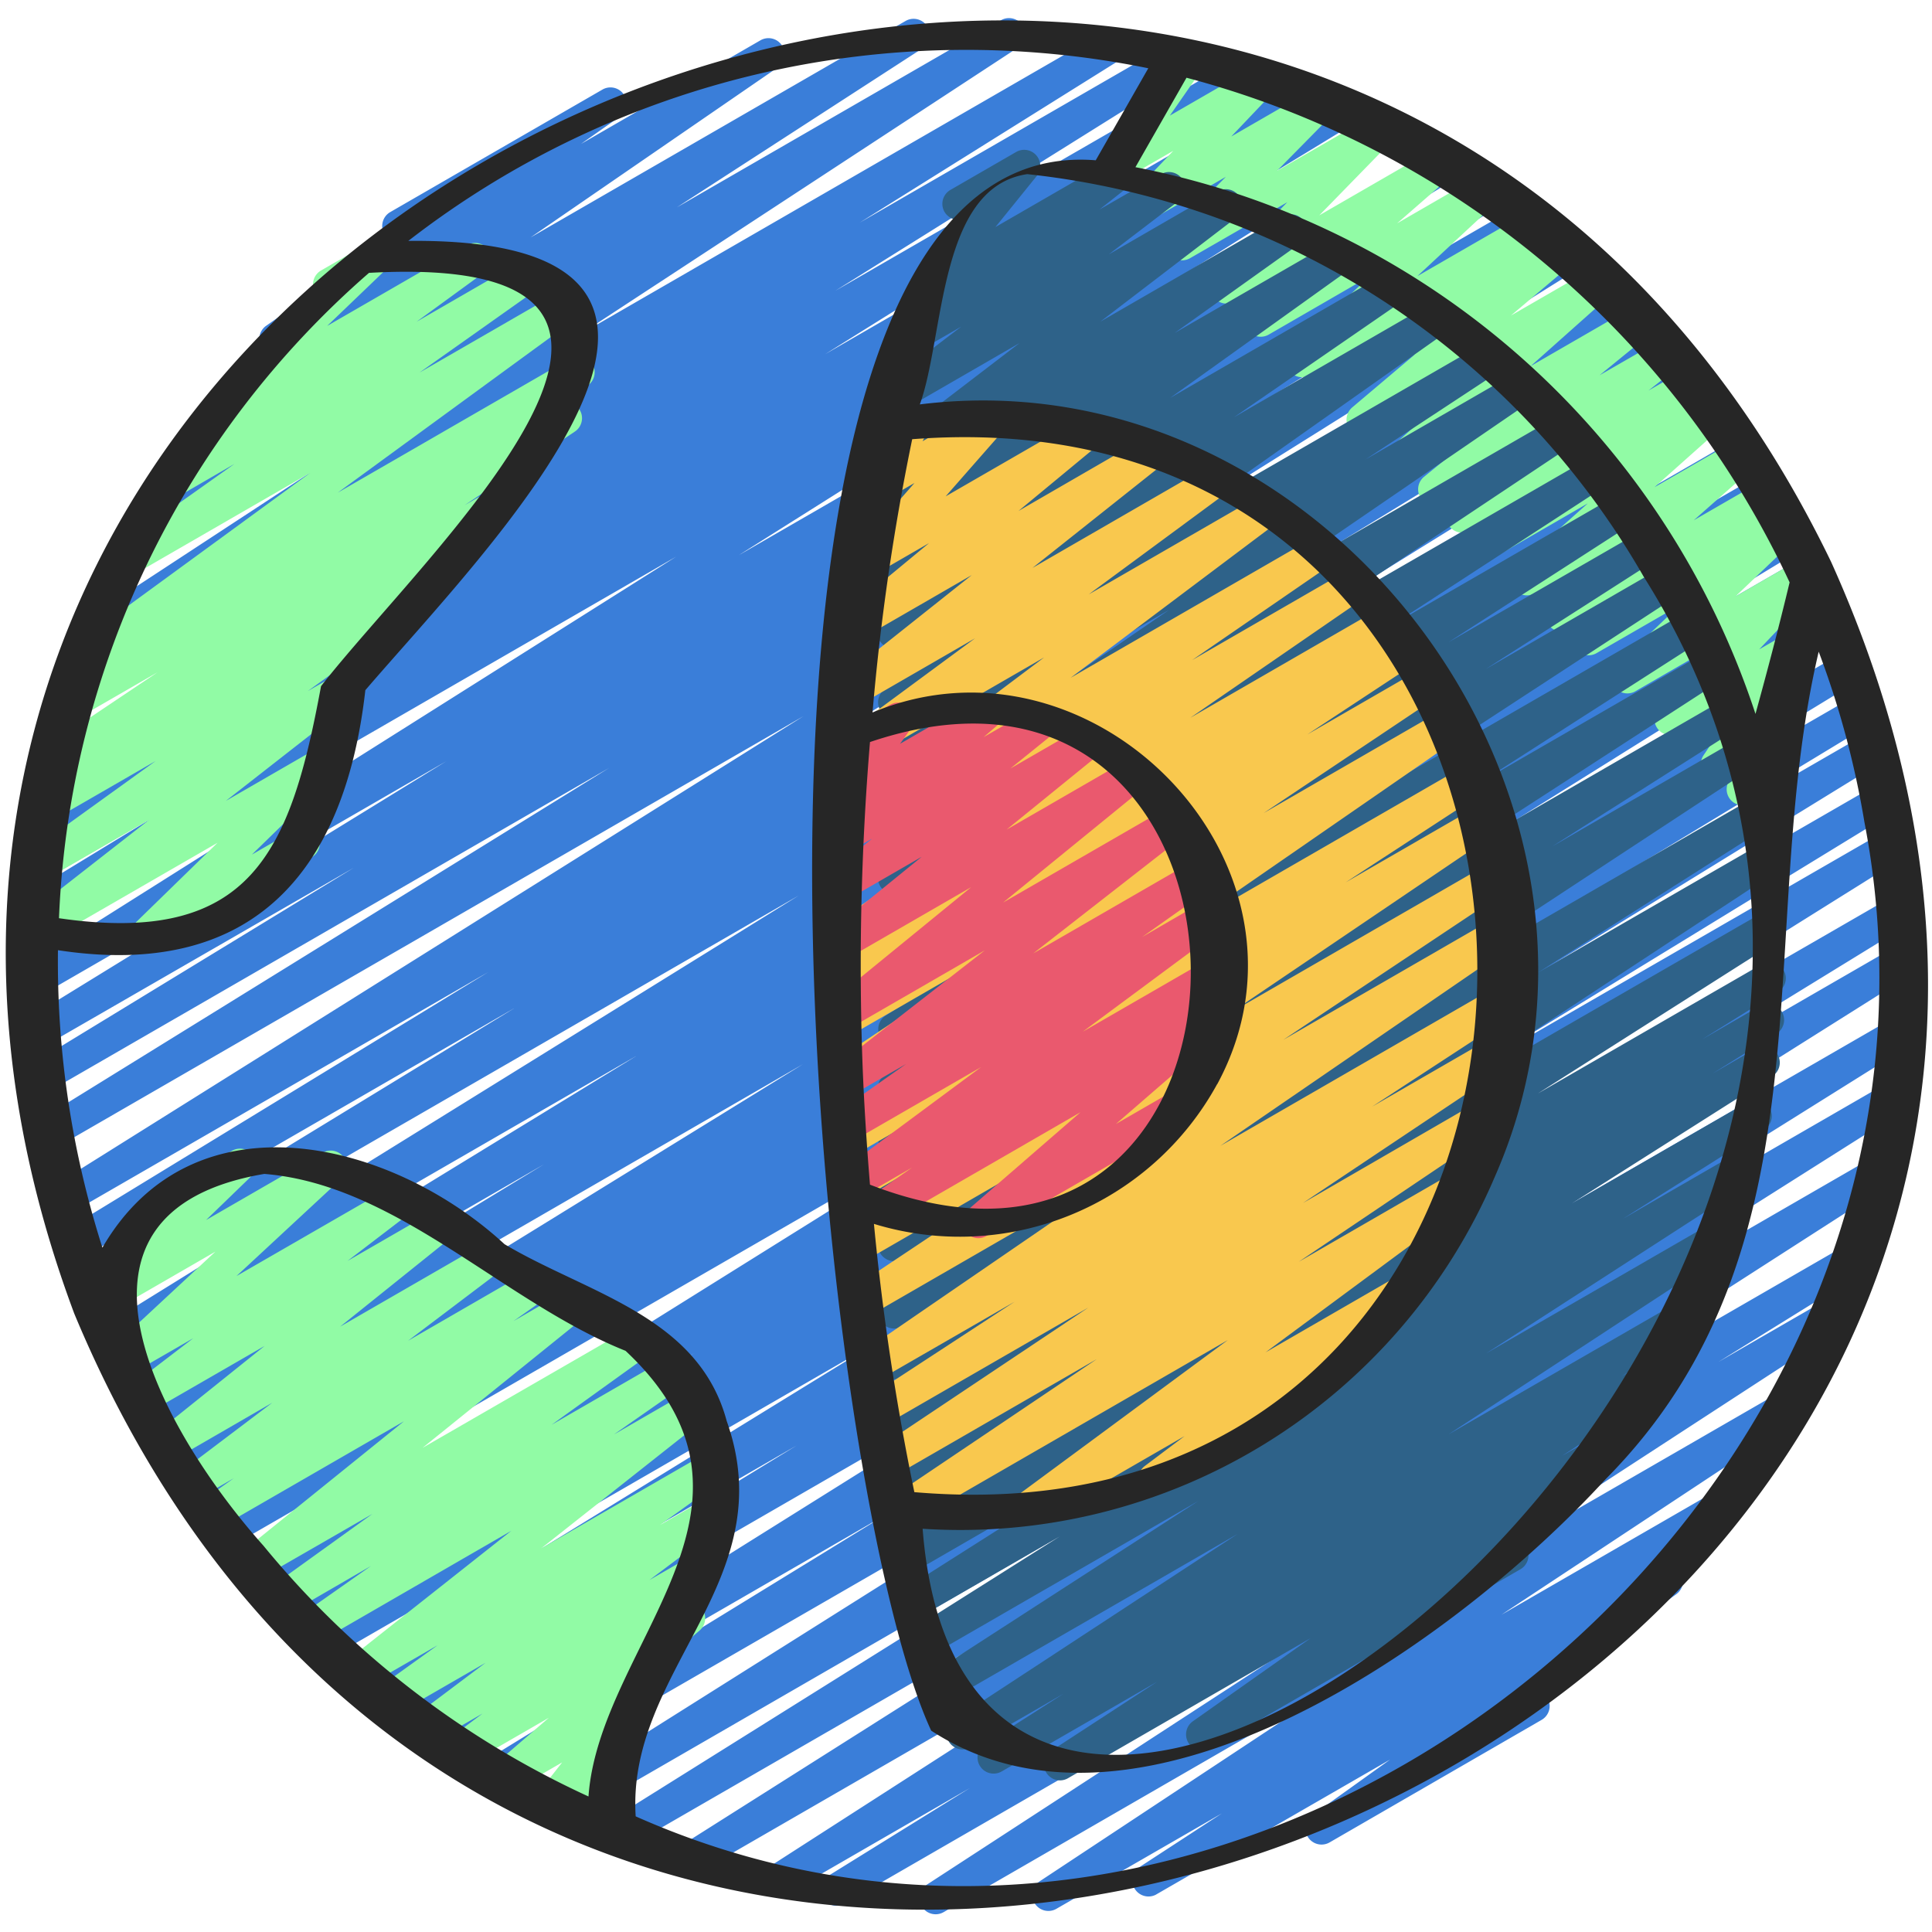 <svg id="Icons" height="512" viewBox="0 0 60 60" width="512" xmlns="http://www.w3.org/2000/svg"><path d="m29.057 59.449a.5.5 0 0 1 -.273-.919l12.081-7.862-14.644 8.455a.5.5 0 0 1 -.514-.857l4.409-2.734-5.68 3.28a.5.5 0 0 1 -.521-.854l16.529-10.631-18.705 10.8a.5.5 0 0 1 -.517-.855l16.3-10.315-18 10.391a.5.5 0 0 1 -.515-.857l15.66-9.8-17.02 9.832a.5.5 0 0 1 -.516-.855l19.525-12.3-20.964 12.1a.5.5 0 0 1 -.511-.859l12.319-7.563-13.157 7.6a.5.5 0 0 1 -.516-.857l20.83-13.037-21.995 12.7a.5.5 0 0 1 -.511-.859l12.586-7.7-13.22 7.629a.5.5 0 0 1 -.512-.858l16.282-10.015-16.968 9.8a.5.5 0 0 1 -.508-.86l7.767-4.709-8.14 4.7a.5.5 0 0 1 -.51-.859l12.634-7.7-13.062 7.534a.5.5 0 0 1 -.515-.857l24.015-14.998-24.778 14.3a.5.5 0 0 1 -.509-.86l8.016-4.853-8.214 4.746a.5.5 0 0 1 -.509-.86l9.317-5.648-9.5 5.482a.5.5 0 0 1 -.513-.859l19.629-12.1-19.966 11.535a.5.5 0 0 1 -.51-.859l12.429-7.564-12.545 7.24a.5.5 0 0 1 -.511-.859l15.947-9.76-16.068 9.279a.5.5 0 0 1 -.515-.86l21.606-13.389-21.773 12.569a.5.5 0 0 1 -.511-.859l13.478-8.227-13.419 7.748a.5.5 0 0 1 -.511-.859l13.094-7.994-12.971 7.489a.5.5 0 0 1 -.515-.857l23.276-14.58-23.199 13.394a.5.5 0 0 1 -.513-.858l17.672-10.926-17.414 10.056a.5.5 0 0 1 -.511-.859l10-6.1-9.628 5.552a.5.5 0 0 1 -.511-.858l13.008-8-12.566 7.258a.5.5 0 0 1 -.517-.855l20.225-12.758-19.658 11.349a.5.5 0 0 1 -.51-.86l4.259-2.594-3.634 2.1a.5.5 0 0 1 -.51-.86l.62-.376a.5.5 0 0 1 -.462-.884l13.195-8.254-12.3 7.103a.5.5 0 0 1 -.516-.857l10.91-6.824-9.868 5.693a.5.5 0 0 1 -.514-.856l8.137-5.088-6.968 4.021a.5.5 0 0 1 -.525-.851l13.569-8.889-11.7 6.756a.5.5 0 0 1 -.525-.849l7.632-4.942-5.619 3.245a.5.5 0 0 1 -.534-.844l7.667-5.274-4.346 2.509a.5.5 0 0 1 -.537-.842l3.825-2.687a.5.5 0 0 1 .032-.846l6.592-3.806a.5.5 0 0 1 .537.842l-1.206.848 5.568-3.215a.5.5 0 0 1 .534.845l-7.669 5.275 11.658-6.73a.5.5 0 0 1 .521.852l-7.636 4.944 10.069-5.813a.5.5 0 0 1 .524.851l-13.565 8.886 16.282-9.4a.5.5 0 0 1 .515.856l-8.144 5.093 9.636-5.562a.5.5 0 0 1 .516.856l-10.91 6.822 12.37-7.14a.5.5 0 0 1 .515.856l-13.202 8.254 14.619-8.44a.5.5 0 0 1 .51.861l-.474.287 1.141-.658a.5.5 0 0 1 .51.859l-4.224 2.576 4.946-2.855a.5.5 0 0 1 .517.855l-20.226 12.757 21.7-12.526a.5.5 0 0 1 .511.858l-13.023 8.006 13.861-8a.5.5 0 0 1 .511.86l-9.976 6.087 10.614-6.127a.5.5 0 0 1 .512.858l-17.687 10.934 18.533-10.7a.5.5 0 0 1 .516.857l-23.274 14.579 24.3-14.028a.5.5 0 0 1 .511.86l-13.083 7.984 13.559-7.828a.5.5 0 0 1 .511.859l-13.493 8.236 13.916-8.034a.5.5 0 0 1 .514.857l-21.6 13.391 22.207-12.825a.5.5 0 0 1 .511.86l-15.95 9.761 16.288-9.4a.5.5 0 0 1 .509.859l-12.424 7.561 12.627-7.29a.5.5 0 0 1 .512.858l-19.631 12.1 19.925-11.509a.5.5 0 0 1 .509.86l-9.29 5.631 9.33-5.382a.5.5 0 0 1 .509.86l-8.025 4.857 8.005-4.621a.5.5 0 0 1 .515.857l-24.02 15 24.208-13.976a.5.5 0 0 1 .511.86l-12.649 7.712 12.551-7.246a.5.5 0 0 1 .509.861l-7.755 4.7 7.56-4.364a.5.5 0 0 1 .512.858l-16.271 10.009 16.089-9.289a.5.5 0 0 1 .511.859l-12.594 7.705 12.308-7.1a.5.5 0 0 1 .515.856l-20.829 13.031 20.509-11.838a.5.5 0 0 1 .512.859l-12.343 7.581 11.88-6.859a.5.5 0 0 1 .516.856l-19.521 12.293 18.923-10.925a.5.5 0 0 1 .515.857l-15.651 9.793 14.917-8.615a.5.5 0 0 1 .518.856l-16.3 10.313 15.359-8.869a.5.5 0 0 1 .521.854l-16.532 10.631 15.257-8.807a.5.5 0 0 1 .514.857l-4.394 2.725 3.25-1.876a.5.5 0 0 1 .523.851l-12.085 7.865 10.257-5.922a.5.5 0 0 1 .525.849l-9.2 6.079 6.827-3.941a.5.5 0 0 1 .523.852l-2.574 1.677.111-.063a.494.494 0 0 1 .669.162.5.5 0 0 1 -.128.677l-4.217 3.019a.493.493 0 0 1 .218.2.5.5 0 0 1 -.182.683l-6.589 3.808a.5.5 0 0 1 -.541-.839l2.422-1.735-7.282 4.2a.5.5 0 0 1 -.524-.846l2.584-1.684-5.147 2.968a.5.5 0 0 1 -.526-.849l9.191-6.075-12.158 7.022a.494.494 0 0 1 -.25.067z" fill="#3a7ed9"/><g fill="#91fba5"><path d="m4.6 29.473a.5.5 0 0 1 -.349-.859l2.505-2.441-5.442 3.14a.5.5 0 0 1 -.557-.826l3.877-3.029-3.167 1.829a.5.5 0 0 1 -.542-.838l3.907-2.815-3.112 1.796a.5.5 0 0 1 -.528-.849l1.056-.7-.248.139a.5.5 0 0 1 -.528-.848l3.422-2.294-2.442 1.408a.5.5 0 0 1 -.523-.851l.86-.562a.5.5 0 0 1 -.408-.891l7.248-5.294-5.475 3.16a.5.5 0 0 1 -.539-.841l3.666-2.6-1.842 1.069a.5.5 0 0 1 -.544-.836l2.139-1.567a.5.5 0 0 1 -.551-.817l3.306-3.171a.5.5 0 0 1 .182-.685l1.39-.8a.5.5 0 0 1 .6.794l-1.8 1.727 4.351-2.511a.5.5 0 0 1 .545.836l-2.12 1.546 3.227-1.863a.5.5 0 0 1 .539.841l-3.674 2.6 4.162-2.4a.5.5 0 0 1 .545.836l-7.246 5.294 7.226-4.171a.5.5 0 0 1 .523.852l-.8.525a.5.5 0 0 1 .409.9l-3.42 2.284.608-.351a.5.5 0 0 1 .527.849l-2.336 1.56a.5.5 0 0 1 .231.9l-3.9 2.815.777-.448a.5.5 0 0 1 .558.826l-3.88 3.032 2.71-1.564a.5.5 0 0 1 .6.791l-2.5 2.44 1.339-.773a.5.5 0 1 1 .5.865l-4.8 2.772a.5.5 0 0 1 -.262.069z"/><path d="m54.123 25.011a.5.5 0 0 1 -.442-.734l.132-.251-.241.139a.5.5 0 0 1 -.665-.712l1.25-1.86-2.027 1.171a.5.5 0 0 1 -.612-.778l1.982-2.086-2.7 1.561a.5.5 0 0 1 -.6-.794l1.957-1.867-2.577 1.485a.5.5 0 0 1 -.561-.824l.381-.3-.615.355a.5.5 0 0 1 -.585-.816l1.932-1.7-2.465 1.423a.5.5 0 0 1 -.583-.806l2.226-1.984-2.832 1.637a.5.5 0 0 1 -.557-.828l.591-.459-.852.492a.5.5 0 0 1 -.559-.826l.953-.75-1.265.73a.5.5 0 0 1 -.566-.82l1.569-1.28-1.984 1.146a.5.5 0 0 1 -.582-.806l2.493-2.222-3.153 1.821a.5.5 0 0 1 -.572-.815l1.956-1.653-2.461 1.421a.5.5 0 0 1 -.554-.829l.426-.328-.667.384a.5.5 0 0 1 -.59-.8l2.448-2.278-3.152 1.822a.5.5 0 0 1 -.578-.81l1.7-1.48-2.181 1.259a.5.5 0 0 1 -.609-.781l2.246-2.3-3.019 1.738a.5.5 0 0 1 -.606-.784l1.717-1.743-2.328 1.344a.5.5 0 0 1 -.612-.777l1.306-1.373-1.536.885a.5.5 0 0 1 -.661-.717l1.65-2.381v-.006a.5.5 0 0 1 .182-.683l.594-.343a.5.5 0 0 1 .661.718l-.995 1.432 2.6-1.5a.5.5 0 0 1 .612.777l-1.305 1.372 2.532-1.461a.5.5 0 0 1 .606.784l-1.719 1.744 2.95-1.7a.5.5 0 0 1 .609.781l-2.244 2.3 3.539-2.043a.5.5 0 0 1 .578.809l-1.7 1.483 2.484-1.436a.5.5 0 0 1 .591.8l-2.447 2.276 3.4-1.962a.5.5 0 0 1 .555.829l-.425.328.763-.441a.5.5 0 0 1 .572.815l-1.959 1.655 2.528-1.459a.5.5 0 0 1 .582.806l-2.494 2.221 3.141-1.814a.5.5 0 0 1 .566.82l-1.57 1.28 1.913-1.1a.5.5 0 0 1 .559.825l-.952.75 1.156-.667a.5.5 0 0 1 .556.827l-.586.455.706-.407a.5.5 0 0 1 .583.806l-2.227 1.986 2.563-1.479a.5.5 0 0 1 .581.807l-1.926 1.7 2.137-1.233a.5.5 0 0 1 .562.824l-.387.307.343-.2a.5.5 0 0 1 .6.794l-1.957 1.871 2.1-1.212a.5.5 0 0 1 .612.777l-1.979 2.082.9-.519a.5.5 0 0 1 .665.712l-1.268 1.887a.5.5 0 0 1 .585.713l-.491.929a.5.5 0 0 1 -.13.757l-.514.3a.5.5 0 0 1 -.257.065z"/><path d="m18.7 57.17a.5.5 0 0 1 -.493-.582l.124-.746-.943.544a.5.5 0 0 1 -.644-.741l.713-.911-1.526.881a.5.5 0 0 1 -.577-.811l1.691-1.457-2.49 1.437a.5.5 0 0 1 -.55-.832l.979-.736-1.483.856a.5.5 0 0 1 -.551-.832l2.129-1.6-2.725 1.572a.5.5 0 0 1 -.542-.839l1.78-1.28-2.242 1.294a.5.5 0 0 1 -.559-.825l5.087-4.021-6.008 3.472a.5.5 0 0 1 -.538-.842l2.188-1.538-2.533 1.467a.5.5 0 0 1 -.542-.839l3.12-2.245-3.509 2.021a.5.5 0 0 1 -.564-.821l5.051-4.076-5.736 3.311a.5.5 0 0 1 -.538-.842l.991-.7-1.083.625a.5.5 0 0 1 -.552-.831l2.829-2.139-3.046 1.761a.5.5 0 0 1 -.562-.822l3.371-2.703-3.617 2.086a.5.5 0 0 1 -.554-.83l1.954-1.495-1.985 1.145a.5.5 0 0 1 -.591-.8l3.264-3.034-3.325 1.92a.5.5 0 0 1 -.6-.792l1.739-1.679a.5.5 0 0 1 -.17-.926l2.868-1.653a.5.5 0 0 1 .6.792l-1.4 1.355 3.618-2.089a.5.5 0 0 1 .59.8l-3.264 3.029 4.857-2.8a.5.5 0 0 1 .554.83l-1.961 1.5 2.578-1.487a.5.5 0 0 1 .563.822l-3.372 2.706 4.383-2.529a.5.5 0 0 1 .552.831l-2.824 2.136 3.737-2.158a.5.5 0 0 1 .538.841l-1 .705 1.66-.958a.5.5 0 0 1 .564.821l-5.05 4.075 6.587-3.8a.5.5 0 0 1 .542.839l-3.12 2.244 3.584-2.068a.5.5 0 0 1 .538.842l-2.19 1.529 2.27-1.31a.5.5 0 0 1 .56.825l-5.087 4.021 4.933-2.848a.5.5 0 0 1 .542.839l-1.782 1.282 1.24-.715a.5.5 0 0 1 .551.832l-2.121 1.593 1.508-.87a.5.5 0 0 1 .55.832l-1.015.763a.5.5 0 0 1 .513.843l-2.185 1.883a.5.5 0 0 1 .3.8l-.83 1.06a.494.494 0 0 1 .275.089.5.5 0 0 1 .209.493l-.195 1.154a.5.5 0 0 1 -.065.823l-.285.165a.512.512 0 0 1 -.25.066z"/></g><path d="m32.922 55.291a.5.5 0 0 1 -.274-.919l3.288-2.144-4.83 2.787a.5.5 0 0 1 -.518-.855l2.441-1.56-2.888 1.667a.5.5 0 0 1 -.525-.85l8.821-5.78-8.995 5.193a.5.5 0 0 1 -.521-.853l8.292-5.361-8.2 4.734a.5.5 0 0 1 -.513-.85l4.411-2.785-4.218 2.434a.5.5 0 0 1 -.517-.854l6.246-3.966-6.054 3.5a.5.5 0 0 1 -.514-.856l1.96-1.224-1.7.98a.5.5 0 0 1 -.514-.857l2.36-1.473-1.945 1.123a.5.5 0 0 1 -.519-.855l7.459-4.743-6.94 4.007a.5.5 0 0 1 -.525-.851l12.592-8.279-12.066 6.96a.5.5 0 0 1 -.519-.855l7.017-4.461-6.5 3.751a.5.5 0 0 1 -.525-.85l11.857-7.79-11.33 6.544a.5.5 0 0 1 -.518-.855l5.773-3.663-5.255 3.033a.5.5 0 0 1 -.522-.852l9.083-5.886-8.561 4.942a.5.5 0 0 1 -.52-.853l6.824-4.377-6.3 3.64a.5.5 0 0 1 -.524-.852l8.904-5.821-8.384 4.844a.5.5 0 0 1 -.52-.853l5.368-3.447-4.848 2.8a.5.5 0 0 1 -.522-.852l5.817-3.748-5.3 3.057a.5.5 0 0 1 -.524-.852l6.623-4.324-6.1 3.521a.5.5 0 0 1 -.528-.848l7.965-5.313-7.432 4.289a.5.5 0 0 1 -.533-.845l8.819-6.04-8.286 4.784a.5.5 0 0 1 -.525-.851l4.157-2.733-3.632 2.1a.5.5 0 0 1 -.538-.841l8-5.646-7.46 4.306a.5.5 0 0 1 -.535-.845l5.283-3.642-4.748 2.741a.5.5 0 0 1 -.541-.838l5.608-4.018-5.067 2.925a.5.5 0 0 1 -.541-.84l3.889-2.776-3.35 1.929a.5.5 0 0 1 -.554-.83l4.2-3.215-3.432 1.982a.5.5 0 0 1 -.554-.83l2.178-1.664-1.187.684a.5.5 0 0 1 -.56-.825l.88-.694a.5.5 0 0 1 -.54-.791l1.364-1.688a.516.516 0 0 1 -.477-.248.5.5 0 0 1 .183-.683l2.043-1.179a.5.5 0 0 1 .638.747l-1.283 1.586 3.486-2.013a.5.5 0 0 1 .56.825l-.815.644 1.912-1.1a.5.5 0 0 1 .553.83l-2.175 1.662 3.385-1.957a.5.5 0 0 1 .554.83l-4.2 3.215 5.657-3.265a.5.5 0 0 1 .541.84l-3.889 2.776 4.925-2.839a.5.5 0 0 1 .541.839l-5.607 4.018 6.737-3.89a.5.5 0 0 1 .534.845l-5.287 3.644 6.14-3.544a.5.5 0 0 1 .538.841l-7.992 5.643 9.04-5.219a.5.5 0 0 1 .524.85l-4.168 2.742 4.644-2.681a.5.5 0 0 1 .532.845l-8.816 6.039 9.586-5.534a.5.5 0 0 1 .527.848l-7.968 5.314 8.493-4.9a.5.5 0 0 1 .524.852l-6.63 4.318 6.959-4.016a.5.5 0 0 1 .521.852l-5.8 3.742 6.02-3.471a.5.5 0 0 1 .52.853l-5.376 3.447 5.508-3.18a.5.5 0 0 1 .524.851l-8.908 5.819 9.106-5.258a.5.5 0 0 1 .52.853l-6.829 4.38 6.863-3.962a.5.5 0 0 1 .521.853l-9.082 5.886 9.1-5.255a.5.5 0 0 1 .517.854l-5.78 3.669 5.643-3.258a.5.5 0 0 1 .524.851l-11.85 7.787 11.75-6.783a.5.5 0 0 1 .518.854l-7.019 4.462 6.73-3.885a.5.5 0 0 1 .524.851l-12.593 8.28 12.255-7.075a.5.5 0 0 1 .519.855l-7.444 4.733 6.949-4.012a.5.5 0 0 1 .515.857l-2.368 1.477 1.8-1.038a.5.5 0 0 1 .515.857l-1.989 1.241 1.352-.78a.5.5 0 0 1 .518.854l-6.239 3.96 5.47-3.157a.5.5 0 0 1 .517.855l-4.407 2.782 3.528-2.036a.5.5 0 0 1 .521.853l-8.29 5.359 7.127-4.114a.5.5 0 0 1 .525.851l-8.821 5.779 7.283-4.2a.5.5 0 0 1 .518.854l-2.445 1.555.932-.538a.5.5 0 0 1 .524.851l-3.288 2.146 1.246-.719a.5.5 0 0 1 .538.841l-3.663 2.584.071-.041a.5.5 0 1 1 .5.865l-9.621 5.555a.5.5 0 0 1 -.538-.841l3.659-2.583-7.532 4.348a.494.494 0 0 1 -.246.067z" fill="#2e6289"/><path d="m31.865 47.366a.5.5 0 0 1 -.3-.9l6.567-4.85-9.832 5.677a.5.5 0 0 1 -.529-.848l6.292-4.237-6.33 3.654a.5.5 0 0 1 -.527-.848l6.594-4.406-6.357 3.669a.5.5 0 0 1 -.523-.851l4.59-3-4.291 2.474a.5.5 0 0 1 -.533-.844l9.3-6.379-9.052 5.226a.5.5 0 0 1 -.528-.848l7.14-4.761-6.806 3.934a.5.5 0 0 1 -.53-.847l8.29-5.617-7.929 4.577a.5.5 0 0 1 -.523-.852l4.413-2.883-3.89 2.246a.5.5 0 0 1 -.534-.844l8.663-5.979-8.125 4.691a.5.5 0 0 1 -.528-.849l5.5-3.679-4.975 2.872a.5.5 0 0 1 -.525-.849l3.457-2.281-2.932 1.692a.5.5 0 0 1 -.521-.853l.467-.3a.5.5 0 0 1 -.479-.872l5.437-3.745-4.9 2.832a.5.5 0 0 1 -.533-.845l4.309-2.964-3.776 2.179a.5.5 0 0 1 -.55-.832l6.4-4.809-5.852 3.378a.5.5 0 0 1 -.547-.835l4.254-3.137-3.567 2.06a.5.5 0 0 1 -.561-.824l4.027-3.2-3.21 1.853a.5.5 0 0 1 -.569-.818l2.452-2.028-1.609.929a.5.5 0 0 1 -.626-.763l1.782-2.032-.749.432a.5.5 0 0 1 -.692-.666l.446-.847a.517.517 0 0 1 -.141-.156.5.5 0 0 1 .183-.684l.7-.4a.5.5 0 0 1 .693.667l-.189.357 1.873-1.081a.5.5 0 0 1 .626.763l-1.782 2.03 4.147-2.393a.5.5 0 0 1 .568.818l-2.452 2.028 3.9-2.255a.5.5 0 0 1 .561.825l-4.028 3.2 5.455-3.15a.5.5 0 0 1 .547.835l-4.255 3.137 5.289-3.052a.5.5 0 0 1 .549.832l-6.4 4.81 7.55-4.359a.5.5 0 0 1 .533.845l-4.309 2.964 4.851-2.8a.5.5 0 0 1 .533.845l-5.441 3.747 5.941-3.43a.5.5 0 0 1 .522.853l-.39.252.495-.285a.5.5 0 0 1 .526.849l-3.46 2.279 3.621-2.09a.5.5 0 0 1 .528.848l-5.503 3.682 5.683-3.28a.5.5 0 0 1 .534.843l-8.663 5.987 8.866-5.118a.5.5 0 0 1 .523.851l-4.4 2.871 4.28-2.47a.5.5 0 0 1 .53.846l-8.3 5.62 8.166-4.714a.5.5 0 0 1 .527.848l-7.138 4.759 6.81-3.931a.5.5 0 0 1 .533.845l-9.3 6.38 8.792-5.076a.5.5 0 0 1 .524.851l-4.6 3.005 3.907-2.255a.5.5 0 0 1 .528.849l-6.583 4.4 5.635-3.261a.5.5 0 0 1 .529.847l-6.293 4.238 4.985-2.878a.5.5 0 0 1 .547.835l-6.568 4.858 4.11-2.373a.5.5 0 0 1 .551.832l-2.889 2.171a.485.485 0 0 1 .182.183.5.5 0 0 1 -.183.682l-4.971 2.867a.5.5 0 0 1 -.55-.832l1.238-.931-4.678 2.7a.491.491 0 0 1 -.245.067z" fill="#f9c84e"/><path d="m30.385 38.453a.5.5 0 0 1 -.328-.878l3.5-3.034-5.918 3.417a.5.5 0 0 1 -.537-.842l1.222-.856-1.768 1.02a.5.5 0 0 1 -.548-.834l4.462-3.307-4.04 2.331a.5.5 0 0 1 -.538-.841l2.244-1.584-1.78 1.027a.5.5 0 0 1 -.557-.827l4.785-3.731-4.284 2.474a.5.5 0 0 1 -.567-.82l4.429-3.617-3.872 2.235a.5.5 0 0 1 -.565-.821l2.9-2.357-2.305 1.331a.5.5 0 0 1 -.564-.821l1.329-1.073-.711.41a.5.5 0 0 1 -.575-.812l.558-.479a.5.5 0 0 1 -.57-.764l.473-.66a.5.5 0 0 1 -.213-.931l1.6-.923a.5.5 0 0 1 .656.723l-.352.491 2.543-1.468a.5.5 0 0 1 .575.812l-.522.448 1.6-.922a.5.5 0 0 1 .564.821l-1.333 1.076 2.217-1.279a.5.5 0 0 1 .565.821l-2.9 2.356 3.764-2.173a.5.5 0 0 1 .566.82l-4.438 3.618 5.162-2.979a.5.5 0 0 1 .558.827l-4.784 3.731 5.086-2.936a.5.5 0 0 1 .538.841l-2.242 1.586 2.069-1.2a.5.5 0 0 1 .548.834l-4.461 3.307 4.089-2.36a.5.5 0 0 1 .537.841l-1.224.858.549-.317a.5.5 0 0 1 .578.811l-3.5 3.033 1.791-1.034a.5.5 0 1 1 .5.865l-6.314 3.647a.489.489 0 0 1 -.247.068z" fill="#ea596e"/><path d="m56.866 17.448c-16.328-33.8-67.7-11.807-54.56 23.346 15.364 36.914 71.015 13.129 54.56-23.346zm-1.288.638c-.328 1.368-.686 2.729-1.06 4.085a25.351 25.351 0 0 0 -19.256-16.979l1.586-2.778a28.793 28.793 0 0 1 18.73 15.672zm-28.789 15.029a83.992 83.992 0 0 1 .229-10.07c13.258-4.48 13.309 18.9 0 13.746-.1-1.224-.181-2.449-.229-3.676zm11.015.553c3.627-6.726-3.8-14.412-10.707-11.541a72.443 72.443 0 0 1 1.232-8.487c23.291-1.787 23.489 34.7.067 32.7a77.471 77.471 0 0 1 -1.255-8.331 9.111 9.111 0 0 0 10.659-4.341zm8.617 2.883c5.144-11.692-5.195-25.559-17.855-23.992.768-2.1.566-6.743 3.336-7.151a25.142 25.142 0 0 1 19.135 12.486c14.248 22.6-20.823 49.645-22.384 29.583a18.042 18.042 0 0 0 17.768-10.926zm-34.961-28.077c11.99-.67 1.714 8.719-1.49 12.836-.948 5.128-2.152 8.077-8.138 7.206a28.061 28.061 0 0 1 9.628-20.042zm-3.277 39.531c-3.108-3.481-7.039-10.349.026-11.548 4.125.332 7.418 3.976 11.218 5.494 5.162 4.837-.814 9.1-1.151 13.84a28.323 28.323 0 0 1 -10.093-7.786zm49.717-22.481c4.01 20.811-18.645 39.545-38.158 30.885-.29-4.547 4.594-7.306 2.826-12.28-.877-3.266-4.332-3.959-6.9-5.49-3.493-3.222-9.651-4.771-12.488.107a29.213 29.213 0 0 1 -1.38-9.237c6.081.93 8.915-2.485 9.546-8.075 3.7-4.314 13.461-14.075 1.335-13.953a28.268 28.268 0 0 1 22.98-5.361l-1.632 2.858c-12.922-1.046-8.845 40.709-5.11 48.769 6.524 4.253 16.348-2.791 20.943-7.808 7.178-7.235 4.584-17.037 6.619-25.7a27.856 27.856 0 0 1 1.419 5.285z" fill="#262626"/></svg>